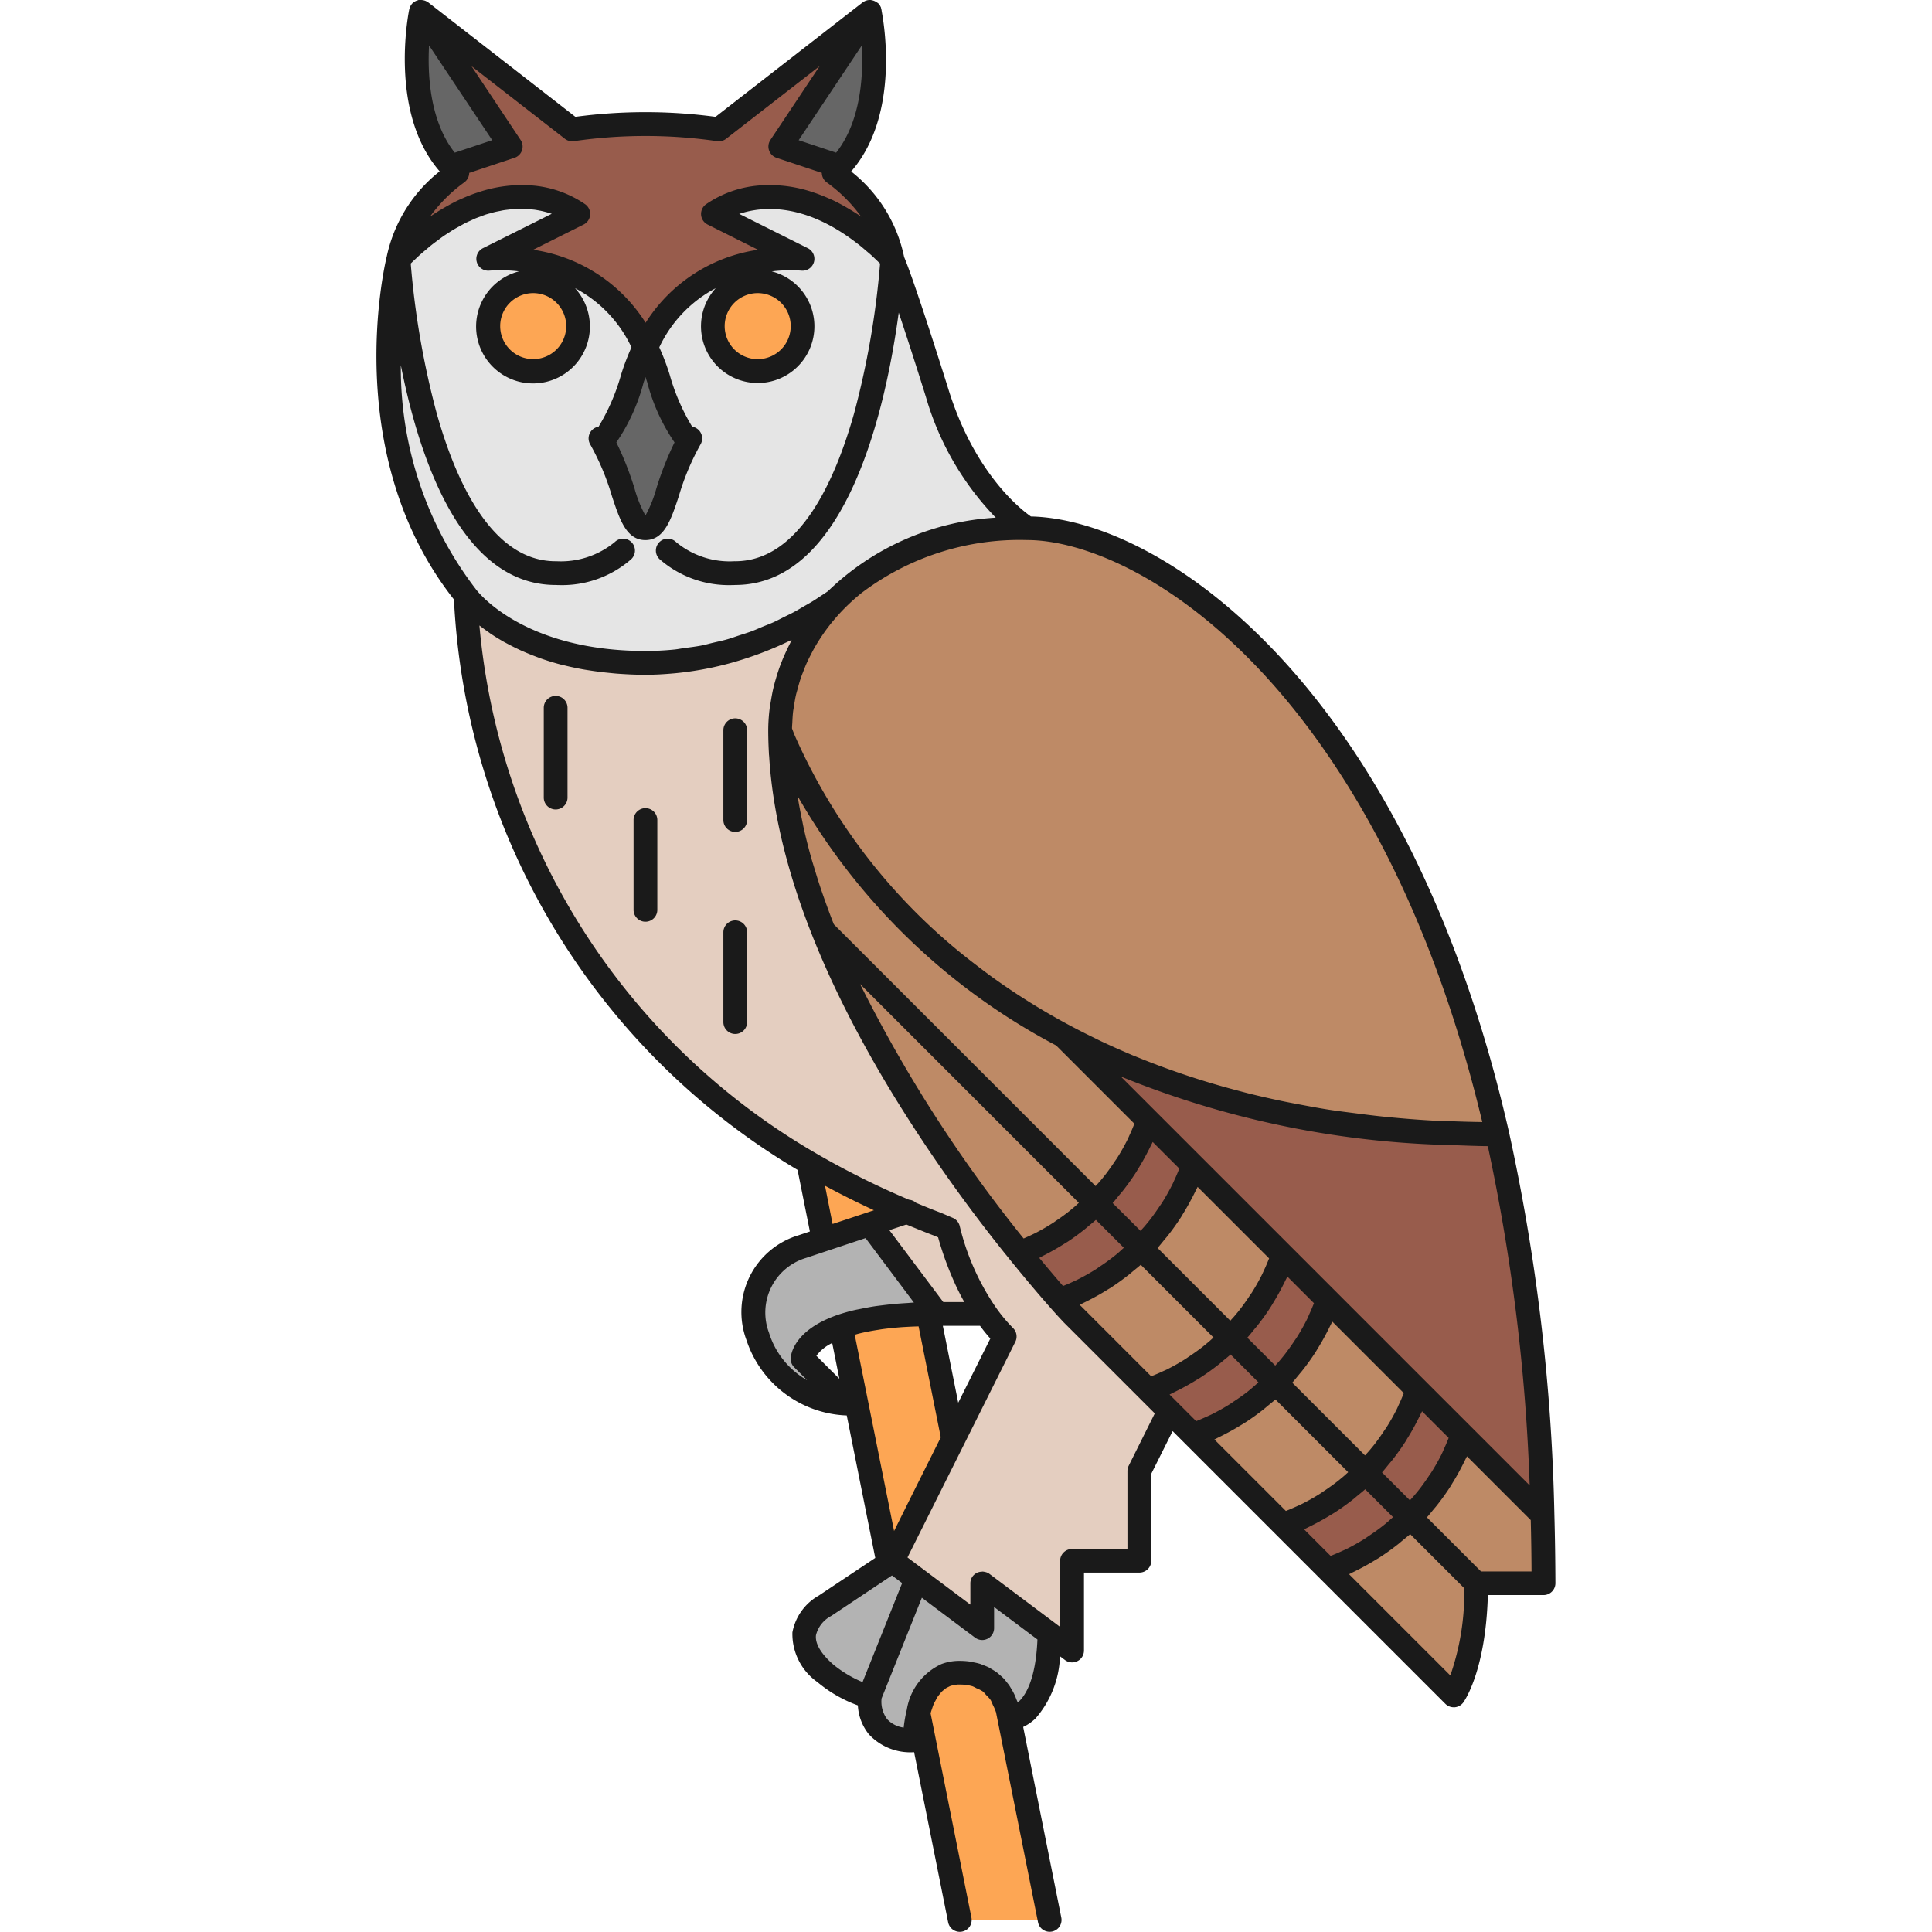 <?xml version="1.0" encoding="utf-8"?>
<!-- Uploaded to: SVG Repo, www.svgrepo.com, Generator: SVG Repo Mixer Tools -->
<svg width="800px" height="800px" viewBox="-23.77 0 121.971 121.971" xmlns="http://www.w3.org/2000/svg">
  <g id="Group_6760" data-name="Group 6760" transform="translate(-524.809 -1436.432)">
    <g id="Group_6758" data-name="Group 6758">
      <g id="Group_6646" data-name="Group 6646">
        <g id="Group_6645" data-name="Group 6645">
          <g id="Group_6644" data-name="Group 6644">
            <path id="Path_2404" data-name="Path 2404" d="M526.2,1452.769s1.173,19.843,9.921,19.843a6.086,6.086,0,0,0,4.252-1.417" fill="#e4cec0"/>
          </g>
        </g>
      </g>
      <g id="Group_6649" data-name="Group 6649">
        <g id="Group_6648" data-name="Group 6648">
          <g id="Group_6647" data-name="Group 6647">
            <path id="Path_2405" data-name="Path 2405" d="M557.378,1452.769s-1.174,19.843-9.922,19.843a6.086,6.086,0,0,1-4.252-1.417" fill="#e4cec0"/>
          </g>
        </g>
      </g>
      <g id="Group_6652" data-name="Group 6652">
        <g id="Group_6651" data-name="Group 6651">
          <g id="Group_6650" data-name="Group 6650">
            <path id="Path_2406" data-name="Path 2406" d="M595.567,1508.044c-6.413-28.086-21.808-38.267-29.685-38.267h0c-9.975,0-15.591,6.494-15.591,12.756h0S558.623,1508.008,595.567,1508.044Z" fill="#be8a66"/>
          </g>
        </g>
      </g>
      <g id="Group_6655" data-name="Group 6655">
        <g id="Group_6654" data-name="Group 6654">
          <g id="Group_6653" data-name="Group 6653">
            <path id="Path_2407" data-name="Path 2407" d="M595.567,1508.044c-11.858-.012-20.764-2.646-27.4-6.215l30.252,30.252A122.946,122.946,0,0,0,595.567,1508.044Z" fill="#985c4c"/>
          </g>
        </g>
      </g>
      <g id="Group_6658" data-name="Group 6658">
        <g id="Group_6657" data-name="Group 6657">
          <g id="Group_6656" data-name="Group 6656">
            <path id="Path_2408" data-name="Path 2408" d="M561.63,1542.038c-1.63,0-2.323,1.347-2.617,2.528l2.617,13.085H567.3l-2.661-13.3A2.952,2.952,0,0,0,561.63,1542.038Z" fill="#fda654"/>
          </g>
        </g>
      </g>
      <g id="Group_6661" data-name="Group 6661">
        <g id="Group_6660" data-name="Group 6660">
          <g id="Group_6659" data-name="Group 6659">
            <path id="Path_2409" data-name="Path 2409" d="M552.066,1509.832l.971,4.857,5.251-1.751A52.3,52.3,0,0,1,552.066,1509.832Z" fill="#fda654"/>
          </g>
        </g>
      </g>
      <g id="Group_6664" data-name="Group 6664">
        <g id="Group_6663" data-name="Group 6663">
          <g id="Group_6662" data-name="Group 6662">
            <path id="Path_2410" data-name="Path 2410" d="M559.647,1519.39a17.745,17.745,0,0,0-5.514.777l2.995,14.974.25-.167,3.847-7.694Z" fill="#fda654"/>
          </g>
        </g>
      </g>
      <g id="Group_6667" data-name="Group 6667">
        <g id="Group_6666" data-name="Group 6666">
          <g id="Group_6665" data-name="Group 6665">
            <path id="Path_2411" data-name="Path 2411" d="M560.892,1514l-.68-.286c-.631-.239-1.244-.489-1.849-.743-.026-.01-.05-.022-.075-.033l-2.328.776h0l4.252,5.67h3.069A16.377,16.377,0,0,1,560.892,1514Z" fill="#e4cec0"/>
          </g>
        </g>
      </g>
      <g id="Group_6670" data-name="Group 6670">
        <g id="Group_6669" data-name="Group 6669">
          <g id="Group_6668" data-name="Group 6668">
            <path id="Path_2412" data-name="Path 2412" d="M558.363,1512.971l-.011-.054-.064.021C558.313,1512.949,558.337,1512.961,558.363,1512.971Z" fill="#e4cec0"/>
          </g>
        </g>
      </g>
      <g id="Group_6673" data-name="Group 6673">
        <g id="Group_6672" data-name="Group 6672">
          <g id="Group_6671" data-name="Group 6671">
            <path id="Path_2413" data-name="Path 2413" d="M541.787,1478.281a21.428,21.428,0,0,0,12.02-3.955c2.649-2.688,6.737-4.549,12.075-4.549,0,0-3.7-2.186-5.67-8.5s-2.834-8.5-2.834-8.5h0c-6.54-6.6-11.339-2.834-11.339-2.834l5.669,2.834s-7.166-.731-9.921,5.67c-2.755-6.4-9.921-5.67-9.921-5.67l5.669-2.834s-4.8-3.768-11.338,2.834c0,0-3.04,12.251,4.251,21.26C530.448,1474.029,533.377,1478.281,541.787,1478.281Z" fill="#e5e5e5"/>
          </g>
        </g>
      </g>
      <g id="Group_6676" data-name="Group 6676">
        <g id="Group_6675" data-name="Group 6675">
          <g id="Group_6674" data-name="Group 6674">
            <path id="Path_2414" data-name="Path 2414" d="M568.716,1519.384s-18.425-19.6-18.425-36.851a11.776,11.776,0,0,1,3.516-8.207,21.428,21.428,0,0,1-12.02,3.955c-8.41,0-11.339-4.252-11.339-4.252a43.244,43.244,0,0,0,21.618,35.8,52.3,52.3,0,0,0,6.222,3.106l.064-.021.011.054c.605.254,1.218.5,1.849.743l.68.286a16.377,16.377,0,0,0,2.389,5.384,11.1,11.1,0,0,0,1.183,1.417l-3.239,6.479-3.847,7.694,5.669,4.252v-2.834h0l4.247,3.186,1.422,1.066v-5.669h4.252v-5.669l1.89-3.78Z" fill="#e4cec0"/>
          </g>
        </g>
      </g>
      <g id="Group_6679" data-name="Group 6679">
        <g id="Group_6678" data-name="Group 6678">
          <g id="Group_6677" data-name="Group 6677">
            <path id="Path_2415" data-name="Path 2415" d="M527.614,1437.179s-1.311,6.338,1.894,9.762l3.775-1.258Z" fill="#666"/>
          </g>
        </g>
      </g>
      <g id="Group_6682" data-name="Group 6682">
        <g id="Group_6681" data-name="Group 6681">
          <g id="Group_6680" data-name="Group 6680">
            <path id="Path_2416" data-name="Path 2416" d="M554.066,1446.941c3.205-3.424,1.894-9.762,1.894-9.762h0l-5.669,8.5Z" fill="#666"/>
          </g>
        </g>
      </g>
      <g id="Group_6685" data-name="Group 6685">
        <g id="Group_6684" data-name="Group 6684">
          <g id="Group_6683" data-name="Group 6683">
            <path id="Path_2417" data-name="Path 2417" d="M557.378,1452.769a8.754,8.754,0,0,0-3.714-5.432c.142-.126.275-.259.4-.4l-3.775-1.258,5.669-8.5-9.542,7.422a32.088,32.088,0,0,0-9.262,0l-9.542-7.422,5.669,8.5-3.775,1.258c.128.137.26.27.4.4a8.749,8.749,0,0,0-3.713,5.432c6.539-6.6,11.338-2.834,11.338-2.834l-5.669,2.834s7.166-.731,9.921,5.67c2.755-6.4,9.921-5.67,9.921-5.67l-5.669-2.834S550.838,1446.167,557.378,1452.769Z" fill="#985c4c"/>
          </g>
        </g>
      </g>
      <g id="Group_6688" data-name="Group 6688">
        <g id="Group_6687" data-name="Group 6687">
          <g id="Group_6686" data-name="Group 6686">
            <line id="Line_4" data-name="Line 4" y2="5.669" transform="translate(541.787 1488.202)" fill="#e4cec0"/>
          </g>
        </g>
      </g>
      <g id="Group_6691" data-name="Group 6691">
        <g id="Group_6690" data-name="Group 6690">
          <g id="Group_6689" data-name="Group 6689">
            <line id="Line_5" data-name="Line 5" y2="5.669" transform="translate(536.118 1481.116)" fill="#e4cec0"/>
          </g>
        </g>
      </g>
      <g id="Group_6694" data-name="Group 6694">
        <g id="Group_6693" data-name="Group 6693">
          <g id="Group_6692" data-name="Group 6692">
            <line id="Line_6" data-name="Line 6" y2="5.669" transform="translate(547.456 1482.533)" fill="#e4cec0"/>
          </g>
        </g>
      </g>
      <g id="Group_6697" data-name="Group 6697">
        <g id="Group_6696" data-name="Group 6696">
          <g id="Group_6695" data-name="Group 6695">
            <line id="Line_7" data-name="Line 7" y2="5.669" transform="translate(547.456 1495.289)" fill="#e4cec0"/>
          </g>
        </g>
      </g>
      <g id="Group_6700" data-name="Group 6700">
        <g id="Group_6699" data-name="Group 6699">
          <g id="Group_6698" data-name="Group 6698">
            <path id="Path_2418" data-name="Path 2418" d="M573.069,1515.232a14.176,14.176,0,0,1-5.135,3.286c.495.56.782.866.782.866l4.826,4.825a14.181,14.181,0,0,0,5.2-3.307Z" fill="#be8a66"/>
          </g>
        </g>
      </g>
      <g id="Group_6703" data-name="Group 6703">
        <g id="Group_6702" data-name="Group 6702">
          <g id="Group_6701" data-name="Group 6701">
            <path id="Path_2419" data-name="Path 2419" d="M553.015,1495.178c3.306,8.357,8.877,16,12.417,20.374a14.182,14.182,0,0,0,4.8-3.154Z" fill="#be8a66"/>
          </g>
        </g>
      </g>
      <g id="Group_6706" data-name="Group 6706">
        <g id="Group_6705" data-name="Group 6705">
          <g id="Group_6704" data-name="Group 6704">
            <path id="Path_2420" data-name="Path 2420" d="M581.573,1523.736l-2.835-2.834a14.181,14.181,0,0,1-5.2,3.307l1.316,1.316,1.518,1.519A14.177,14.177,0,0,0,581.573,1523.736Z" fill="#985c4c"/>
          </g>
        </g>
      </g>
      <g id="Group_6709" data-name="Group 6709">
        <g id="Group_6708" data-name="Group 6708">
          <g id="Group_6707" data-name="Group 6707">
            <path id="Path_2421" data-name="Path 2421" d="M573.069,1515.232l-2.835-2.834a14.182,14.182,0,0,1-4.8,3.154c1.051,1.3,1.922,2.311,2.5,2.966A14.176,14.176,0,0,0,573.069,1515.232Z" fill="#985c4c"/>
          </g>
        </g>
      </g>
      <g id="Group_6712" data-name="Group 6712">
        <g id="Group_6711" data-name="Group 6711">
          <g id="Group_6710" data-name="Group 6710">
            <path id="Path_2422" data-name="Path 2422" d="M584.88,1535.548l7.931,7.93s1.417-1.94,1.417-7.087l-4.151-4.151A14.188,14.188,0,0,1,584.88,1535.548Z" fill="#be8a66"/>
          </g>
        </g>
      </g>
      <g id="Group_6715" data-name="Group 6715">
        <g id="Group_6714" data-name="Group 6714">
          <g id="Group_6713" data-name="Group 6713">
            <path id="Path_2423" data-name="Path 2423" d="M581.573,1523.736a14.177,14.177,0,0,1-5.2,3.308l5.67,5.669a14.181,14.181,0,0,0,5.2-3.307Z" fill="#be8a66"/>
          </g>
        </g>
      </g>
      <g id="Group_6718" data-name="Group 6718">
        <g id="Group_6717" data-name="Group 6717">
          <g id="Group_6716" data-name="Group 6716">
            <path id="Path_2424" data-name="Path 2424" d="M590.077,1532.24l-2.835-2.834a14.181,14.181,0,0,1-5.2,3.307l2.834,2.835A14.188,14.188,0,0,0,590.077,1532.24Z" fill="#985c4c"/>
          </g>
        </g>
      </g>
      <g id="Group_6721" data-name="Group 6721">
        <g id="Group_6720" data-name="Group 6720">
          <g id="Group_6719" data-name="Group 6719">
            <path id="Path_2425" data-name="Path 2425" d="M578.738,1520.9a14.187,14.187,0,0,0,3.308-5.2l-5.67-5.669a14.181,14.181,0,0,1-3.307,5.2Z" fill="#be8a66"/>
          </g>
        </g>
      </g>
      <g id="Group_6724" data-name="Group 6724">
        <g id="Group_6723" data-name="Group 6723">
          <g id="Group_6722" data-name="Group 6722">
            <path id="Path_2426" data-name="Path 2426" d="M587.242,1529.406a14.186,14.186,0,0,0,3.308-5.2l-5.67-5.669a14.181,14.181,0,0,1-3.307,5.2Z" fill="#be8a66"/>
          </g>
        </g>
      </g>
      <g id="Group_6727" data-name="Group 6727">
        <g id="Group_6726" data-name="Group 6726">
          <g id="Group_6725" data-name="Group 6725">
            <path id="Path_2427" data-name="Path 2427" d="M587.242,1529.406l2.835,2.834a14.181,14.181,0,0,0,3.307-5.2l-2.834-2.835A14.186,14.186,0,0,1,587.242,1529.406Z" fill="#985c4c"/>
          </g>
        </g>
      </g>
      <g id="Group_6730" data-name="Group 6730">
        <g id="Group_6729" data-name="Group 6729">
          <g id="Group_6728" data-name="Group 6728">
            <path id="Path_2428" data-name="Path 2428" d="M578.738,1520.9l2.835,2.834a14.181,14.181,0,0,0,3.307-5.2l-2.834-2.835A14.187,14.187,0,0,1,578.738,1520.9Z" fill="#985c4c"/>
          </g>
        </g>
      </g>
      <g id="Group_6733" data-name="Group 6733">
        <g id="Group_6732" data-name="Group 6732">
          <g id="Group_6731" data-name="Group 6731">
            <path id="Path_2429" data-name="Path 2429" d="M598.421,1532.081l-5.037-5.037a14.181,14.181,0,0,1-3.307,5.2l4.151,4.151h4.252Q598.48,1534.192,598.421,1532.081Z" fill="#be8a66"/>
          </g>
        </g>
      </g>
      <g id="Group_6736" data-name="Group 6736">
        <g id="Group_6735" data-name="Group 6735">
          <g id="Group_6734" data-name="Group 6734">
            <path id="Path_2430" data-name="Path 2430" d="M570.234,1512.4l2.835,2.834a14.181,14.181,0,0,0,3.307-5.2l-2.834-2.835A14.187,14.187,0,0,1,570.234,1512.4Z" fill="#985c4c"/>
          </g>
        </g>
      </g>
      <g id="Group_6739" data-name="Group 6739">
        <g id="Group_6738" data-name="Group 6738">
          <g id="Group_6737" data-name="Group 6737">
            <path id="Path_2431" data-name="Path 2431" d="M573.542,1507.2l-5.373-5.372c-14.032-7.552-17.878-19.3-17.878-19.3a34.905,34.905,0,0,0,2.724,12.645l17.219,17.22A14.187,14.187,0,0,0,573.542,1507.2Z" fill="#be8a66"/>
          </g>
        </g>
      </g>
      <g id="Group_6742" data-name="Group 6742">
        <g id="Group_6741" data-name="Group 6741">
          <g id="Group_6740" data-name="Group 6740">
            <path id="Path_2432" data-name="Path 2432" d="M541.787,1458.439c-.463,0-1.664,5.669-2.835,5.669,1.58,2.639,1.673,5.669,2.835,5.669s1.255-3.03,2.835-5.669C543.451,1464.108,542.25,1458.439,541.787,1458.439Z" fill="#666"/>
          </g>
        </g>
      </g>
      <g id="Group_6745" data-name="Group 6745">
        <g id="Group_6744" data-name="Group 6744">
          <g id="Group_6743" data-name="Group 6743">
            <path id="Path_2433" data-name="Path 2433" d="M563.047,1536.391h0v2.834l-5.669-4.252-.25.167-4,2.668s-2.99,1.607,0,4.252c0,0,1.721,1.417,2.834,1.417,0,0-.486,2.835,2.835,2.835a7.568,7.568,0,0,1,.218-1.747c.294-1.181.987-2.528,2.617-2.528a2.952,2.952,0,0,1,3.008,2.311,3.612,3.612,0,0,1,.119.591s2.435.051,2.537-5.363Z" fill="#b3b3b3"/>
          </g>
        </g>
      </g>
      <g id="Group_6748" data-name="Group 6748">
        <g id="Group_6747" data-name="Group 6747">
          <g id="Group_6746" data-name="Group 6746">
            <line id="Line_8" data-name="Line 8" y1="7.087" x2="2.835" transform="translate(555.96 1536.391)" fill="#b3b3b3"/>
          </g>
        </g>
      </g>
      <g id="Group_6751" data-name="Group 6751">
        <g id="Group_6750" data-name="Group 6750">
          <g id="Group_6749" data-name="Group 6749">
            <path id="Path_2434" data-name="Path 2434" d="M555.96,1513.714l-2.923.975-1.329.442s-4.243,1.432-2.834,5.67a6.218,6.218,0,0,0,5.669,4.252l-2.835-2.835s.044-1.212,2.425-2.051a17.745,17.745,0,0,1,5.514-.777c.185,0,.371-.006.565-.006l-4.252-5.67Z" fill="#b3b3b3"/>
          </g>
        </g>
      </g>
      <g id="Group_6754" data-name="Group 6754">
        <g id="Group_6753" data-name="Group 6753">
          <g id="Group_6752" data-name="Group 6752">
            <circle id="Ellipse_165" data-name="Ellipse 165" cx="2.835" cy="2.835" r="2.835" transform="translate(546.039 1454.187)" fill="#fda654"/>
          </g>
        </g>
      </g>
      <g id="Group_6757" data-name="Group 6757">
        <g id="Group_6756" data-name="Group 6756">
          <g id="Group_6755" data-name="Group 6755">
            <circle id="Ellipse_166" data-name="Ellipse 166" cx="2.835" cy="2.835" r="2.835" transform="translate(531.866 1454.187)" fill="#fda654"/>
          </g>
        </g>
      </g>
    </g>
    <g id="Group_6759" data-name="Group 6759">
      <path id="Path_2435" data-name="Path 2435" d="M541.787,1487.453a.75.75,0,0,0-.75.75v5.669a.75.75,0,0,0,1.5,0V1488.2A.75.75,0,0,0,541.787,1487.453Z" fill="#1a1a1a"/>
      <path id="Path_2436" data-name="Path 2436" d="M536.118,1480.366a.75.75,0,0,0-.75.75v5.669a.75.75,0,0,0,1.5,0v-5.669A.75.75,0,0,0,536.118,1480.366Z" fill="#1a1a1a"/>
      <path id="Path_2437" data-name="Path 2437" d="M547.457,1481.783a.75.75,0,0,0-.75.75v5.67a.75.75,0,0,0,1.5,0v-5.67A.75.75,0,0,0,547.457,1481.783Z" fill="#1a1a1a"/>
      <path id="Path_2438" data-name="Path 2438" d="M547.457,1494.539a.75.75,0,0,0-.75.75v5.669a.75.75,0,0,0,1.5,0v-5.669A.75.75,0,0,0,547.457,1494.539Z" fill="#1a1a1a"/>
      <path id="Path_2439" data-name="Path 2439" d="M599.17,1532.061a124.3,124.3,0,0,0-2.872-24.184c-6.4-28.037-21.79-38.644-30.176-38.84-.669-.468-3.555-2.734-5.194-7.987-.023-.075-2.079-6.655-2.809-8.393a9.237,9.237,0,0,0-3.344-5.4c2.952-3.391,2.161-8.888,1.927-10.117a.767.767,0,0,0-.033-.17c-.012-.055-.019-.086-.021-.09s-.007-.007-.01-.012a.744.744,0,0,0-.167-.239.531.531,0,0,0-.051-.032.611.611,0,0,0-.069-.044.744.744,0,0,0-.287-.108c-.013,0-.023-.012-.037-.013h-.022c-.016,0-.031,0-.047,0a.724.724,0,0,0-.2.026l-.048.015a.716.716,0,0,0-.189.1c-.007.005-.016.006-.023.012l-.029.022,0,0-9.258,7.2a33.308,33.308,0,0,0-8.847,0l-9.289-7.224a.4.4,0,0,0-.037-.02.715.715,0,0,0-.171-.089.689.689,0,0,0-.088-.023.74.74,0,0,0-.148-.019.632.632,0,0,0-.1,0c-.021,0-.042,0-.063,0a.624.624,0,0,0-.086.031c-.028.009-.056.017-.084.029a.731.731,0,0,0-.16.1c-.012.01-.026.014-.038.024l-.006.008a.756.756,0,0,0-.146.2.571.571,0,0,0-.025.069.755.755,0,0,0-.047.126c-.055.269-1.3,6.535,1.92,10.23a9.311,9.311,0,0,0-3.34,5.37c-.2.815-2.86,12.649,4.242,21.66a44.4,44.4,0,0,0,21.693,36.01l.778,3.889-.7.235a5.059,5.059,0,0,0-3.306,6.617,6.933,6.933,0,0,0,6.333,4.763l1.8,8.994-3.562,2.374a3.379,3.379,0,0,0-1.668,2.324,3.719,3.719,0,0,0,1.585,3.147,8.445,8.445,0,0,0,2.547,1.465,3.159,3.159,0,0,0,.7,1.83,3.577,3.577,0,0,0,2.851,1.124l2.148,10.739a.75.75,0,1,0,1.471-.294l-2.579-12.9c.027-.1.057-.186.087-.273s.064-.2.1-.283.087-.177.131-.259.074-.147.113-.208a2.128,2.128,0,0,1,.146-.189c.04-.049.079-.1.119-.145a1.769,1.769,0,0,1,.155-.131c.04-.031.079-.068.118-.094a1.714,1.714,0,0,1,.158-.083c.036-.017.073-.039.107-.053a1.484,1.484,0,0,1,.155-.045c.029-.007.061-.019.089-.025a1.42,1.42,0,0,1,.148-.018c.019,0,.042-.007.06-.008.061,0,.115,0,.157,0a2.814,2.814,0,0,1,.81.11,2.011,2.011,0,0,1,.232.117,1.988,1.988,0,0,1,.419.213,1.967,1.967,0,0,1,.2.218,2.032,2.032,0,0,1,.294.33,2.744,2.744,0,0,1,.132.3,2.889,2.889,0,0,1,.2.465l2.652,13.255a.749.749,0,0,0,.734.6.821.821,0,0,0,.148-.014.749.749,0,0,0,.588-.883l-2.407-12.036a2.876,2.876,0,0,0,.781-.538,6.283,6.283,0,0,0,1.543-3.923l.315.237a.751.751,0,0,0,.45.15.737.737,0,0,0,.336-.08.748.748,0,0,0,.414-.67v-4.92h3.5a.75.75,0,0,0,.75-.75v-5.492l1.346-2.691.782.783,5.669,5.669,2.835,2.835,7.93,7.93a.751.751,0,0,0,.531.22l.057,0a.75.75,0,0,0,.548-.306c.061-.083,1.417-2,1.549-6.779h3.515a.75.75,0,0,0,.75-.75C599.23,1534.975,599.21,1533.518,599.17,1532.061Zm-7.1-3.86c-.2.4-.418.788-.656,1.165-.053.084-.113.163-.168.245q-.289.44-.611.855c-.092.118-.188.232-.284.347s-.2.224-.3.337l-.9-.9-.862-.862c.144-.16.277-.33.414-.5.074-.089.151-.175.223-.266q.447-.566.839-1.173c.055-.086.1-.175.158-.262q.311-.5.579-1.03c.062-.12.124-.24.182-.362.043-.089.092-.175.133-.265l1.679,1.68c-.091.227-.184.455-.289.678C592.16,1528,592.118,1528.1,592.068,1528.2Zm-12.271-3.907c-.273.212-.556.412-.845.6-.086.057-.168.12-.256.175-.376.237-.765.455-1.162.654-.1.05-.2.091-.3.139-.224.1-.452.2-.681.29l-1.679-1.679c.091-.042.178-.092.267-.135.12-.057.238-.118.356-.178q.531-.271,1.039-.585c.084-.052.171-.1.254-.153q.61-.393,1.179-.843c.088-.069.171-.143.257-.215.168-.139.341-.273.5-.419l1.758,1.758c-.113.1-.222.2-.338.3S579.915,1524.2,579.8,1524.294Zm9.437,1.071q-.3.6-.656,1.166c-.054.085-.116.166-.171.25-.192.29-.394.574-.607.848-.093.119-.19.235-.287.351s-.2.223-.3.335l-4.593-4.592c.147-.163.282-.336.422-.505.07-.085.143-.167.211-.254q.452-.57.845-1.181c.053-.082.1-.167.151-.251q.315-.508.586-1.041c.061-.119.122-.236.179-.356.043-.09.093-.176.134-.267l4.514,4.514c-.093.231-.187.461-.294.687C589.322,1525.167,589.283,1525.268,589.234,1525.365Zm-5.67-5.668c-.2.4-.418.788-.656,1.165-.053.084-.113.163-.167.246-.194.292-.4.578-.612.854-.092.118-.188.232-.283.347s-.2.225-.3.337l-.9-.9-.863-.862c.144-.16.277-.33.415-.5.073-.09.15-.176.222-.266.3-.378.579-.769.839-1.174.055-.086.105-.175.158-.262q.31-.5.579-1.03c.062-.12.124-.24.182-.362.043-.089.092-.175.133-.265l1.679,1.68c-.091.228-.184.455-.289.678C583.656,1519.492,583.614,1519.6,583.564,1519.7Zm-6.6,1.761c-.277.215-.563.418-.856.612-.082.054-.16.114-.243.166-.378.239-.769.458-1.168.658-.1.048-.2.088-.294.134-.226.106-.457.2-.689.293l-4.451-4.451-.059-.063c.1-.045.194-.1.291-.147.126-.06.25-.123.374-.188q.522-.269,1.022-.579c.082-.051.166-.1.247-.149.4-.259.788-.539,1.163-.835.093-.074.182-.153.274-.229.161-.133.326-.261.48-.4l2.241,2.241,2.352,2.352c-.112.1-.221.205-.337.3S577.082,1521.366,576.964,1521.458Zm-24.743-30.978q-.245-.882-.439-1.744c-.041-.182-.074-.364-.112-.546-.088-.424-.171-.846-.24-1.262-.013-.078-.023-.156-.035-.234a40.578,40.578,0,0,0,16.322,15.742l.015.016,4.922,4.922c-.093.231-.187.462-.293.688-.047.1-.086.2-.135.3q-.3.6-.656,1.166c-.054.085-.116.166-.171.251-.192.289-.393.573-.607.848-.093.119-.19.234-.287.35s-.2.223-.3.335l-13.762-13.762-2.764-2.764c-.105-.264-.206-.529-.306-.8-.089-.24-.177-.479-.261-.717q-.181-.507-.349-1.015c-.112-.343-.215-.683-.317-1.023C552.371,1490.981,552.291,1490.731,552.221,1490.48Zm28.509,26.381q-.3.6-.656,1.166c-.054.085-.116.166-.171.25-.192.29-.393.574-.607.848-.093.119-.19.235-.287.351s-.2.223-.3.335l-2.352-2.351-2.241-2.241c.145-.161.278-.331.415-.5.074-.089.15-.175.222-.265q.447-.567.84-1.175c.054-.085.1-.172.155-.258.209-.338.4-.685.585-1.038.059-.117.119-.233.176-.351.043-.091.094-.178.135-.27l4.514,4.514c-.093.231-.187.462-.293.688C580.818,1516.663,580.779,1516.764,580.73,1516.861Zm-9.449-4.477c.145-.16.277-.331.415-.5.074-.089.15-.175.222-.265q.447-.568.84-1.176c.054-.083.1-.171.154-.255q.313-.508.584-1.038c.061-.119.122-.236.179-.356.043-.09.093-.177.134-.267l1.68,1.679c-.093.229-.186.458-.291.682-.047.1-.088.2-.138.3q-.3.6-.655,1.165c-.054.086-.116.167-.172.252-.192.289-.393.573-.606.847-.093.119-.19.234-.286.35s-.2.224-.3.336l-.9-.9Zm-4.37-2.25,2.236,2.237c-.1.088-.193.18-.294.265s-.2.169-.3.25q-.4.318-.824.6c-.06.041-.117.086-.178.125-.343.224-.7.43-1.062.622-.1.052-.2.1-.3.147-.173.085-.352.162-.529.241a88.541,88.541,0,0,1-10.325-16.066Zm.02,5.558q.171-.087.34-.178.5-.269.983-.575c.065-.042.133-.08.2-.123.373-.247.733-.513,1.083-.793.091-.073.178-.151.268-.226.139-.117.282-.229.418-.352l.863.862.9.9c-.111.1-.217.2-.331.3s-.224.188-.339.278c-.277.217-.565.422-.859.616-.075.05-.147.106-.223.154-.371.236-.754.451-1.146.649-.1.053-.212.1-.318.148-.2.1-.412.182-.621.268-.41-.472-.915-1.066-1.5-1.772C566.743,1515.794,566.835,1515.74,566.931,1515.692Zm26.984,10.821-1.66-1.659-6.289-6.289-.555-.556-.128-.128-13.489-13.488a58.838,58.838,0,0,0,20.135,4.31c.3.014.613.015.916.026.7.025,1.405.056,2.121.062a121.58,121.58,0,0,1,2.642,21.416Zm-13.191-47.623c4.392,4.719,10.323,13.45,13.892,28.379-.622-.008-1.237-.025-1.849-.048-.423-.016-.859-.022-1.275-.045-.984-.055-1.951-.135-2.909-.228-.668-.066-1.314-.148-1.959-.232-.561-.071-1.124-.14-1.675-.225-.647-.1-1.272-.219-1.895-.337-.377-.071-.753-.142-1.125-.219q-1.02-.215-2-.456c-.258-.064-.511-.132-.766-.2a50.78,50.78,0,0,1-6.381-2.13c-.128-.052-.258-.1-.385-.157q-.941-.4-1.824-.815c-.191-.09-.378-.186-.568-.279a43.269,43.269,0,0,1-6.38-3.818c-.128-.094-.254-.188-.38-.283-.238-.177-.468-.354-.7-.532a36.808,36.808,0,0,1-11.342-14.421l-.008-.019c-.04-.1-.072-.183-.1-.256l-.056-.149c0-.124.013-.247.019-.371.011-.219.02-.439.045-.658.014-.126.04-.25.059-.375.035-.231.071-.463.123-.694.028-.123.065-.245.1-.367.059-.225.12-.449.194-.672.048-.142.1-.282.158-.423.072-.191.147-.381.231-.569s.167-.352.257-.525c.071-.139.143-.278.22-.415.122-.215.251-.427.389-.635.054-.084.11-.168.167-.251.171-.246.35-.488.542-.724l.091-.11c.221-.265.452-.524.7-.774l.01-.011a12.861,12.861,0,0,1,1.082-.977l.009-.007a16.528,16.528,0,0,1,10.443-3.336C569.295,1470.527,574.987,1472.724,580.724,1478.89Zm-26.9-32.82-2.366-.788,3.989-5.984C555.55,1441.206,555.387,1444.093,553.826,1446.07Zm-25.7-6.772,3.988,5.984-2.366.788C528.188,1444.093,528.024,1441.206,528.126,1439.3Zm2.226,8.645a.748.748,0,0,0,.307-.569v-.026l2.861-.954a.749.749,0,0,0,.386-1.127l-3.1-4.659,5.894,4.584a.752.752,0,0,0,.575.15,31.438,31.438,0,0,1,9.032,0,.753.753,0,0,0,.575-.15l5.9-4.584-3.106,4.659a.75.75,0,0,0,.387,1.127l2.86.953v.026a.747.747,0,0,0,.307.57,9.614,9.614,0,0,1,2.178,2.169c-.279-.193-.554-.364-.825-.524-.068-.04-.134-.079-.2-.116-.249-.141-.495-.273-.737-.388-.088-.043-.173-.077-.26-.116-.144-.064-.287-.126-.428-.181s-.283-.11-.421-.159l-.032-.01a8.52,8.52,0,0,0-3.283-.491,6.873,6.873,0,0,0-3.609,1.2l-.028.021a.749.749,0,0,0,.128,1.26l3.185,1.593a10.112,10.112,0,0,0-7.1,4.608,10.113,10.113,0,0,0-7.1-4.608l3.186-1.593a.75.75,0,0,0,.127-1.26l-.029-.022a6.883,6.883,0,0,0-3.608-1.2,8.551,8.551,0,0,0-3.174.457c-.058.019-.114.036-.172.056-.119.042-.24.088-.362.136q-.257.1-.517.219c-.06.028-.119.05-.18.079-.252.12-.509.258-.769.405l-.176.1c-.275.162-.553.335-.837.53A9.633,9.633,0,0,1,530.352,1447.943Zm18.522,6.993a2.085,2.085,0,1,1-2.085,2.085A2.087,2.087,0,0,1,548.874,1454.936Zm-7.2,5.629.113-.33c.039.114.077.224.112.328a12.106,12.106,0,0,0,1.724,3.8,20.076,20.076,0,0,0-1.15,2.917,7.878,7.878,0,0,1-.686,1.7,7.854,7.854,0,0,1-.686-1.7,19.959,19.959,0,0,0-1.15-2.917A12.093,12.093,0,0,0,541.674,1460.565Zm-4.889-3.544a2.084,2.084,0,1,1-2.085-2.085A2.087,2.087,0,0,1,536.785,1457.021Zm-10.441,2.468c1.185,6,3.86,13.85,9.748,13.873.052,0,.155.008.3.008a6.633,6.633,0,0,0,4.5-1.638.75.75,0,1,0-1.045-1.076,5.351,5.351,0,0,1-3.672,1.208.555.555,0,0,0-.057,0c-4.044,0-6.318-5.086-7.513-9.353a53.207,53.207,0,0,1-1.635-9.442c.08-.078.159-.154.239-.228.12-.114.241-.231.359-.337s.262-.225.392-.334.235-.2.35-.292c.13-.1.256-.194.384-.288.112-.083.225-.171.336-.247.127-.088.251-.166.376-.246.107-.069.215-.142.321-.2.124-.075.246-.139.368-.206.1-.056.2-.116.3-.166.122-.062.241-.114.361-.169.095-.043.192-.091.286-.131.121-.05.238-.091.356-.134.088-.033.178-.069.264-.1.12-.04.237-.071.354-.1.079-.022.16-.048.238-.067.119-.03.233-.051.348-.073.072-.015.146-.033.217-.044.12-.02.235-.032.35-.045.061-.007.124-.018.183-.023.119-.01.233-.013.348-.017.051,0,.106-.007.156-.007.121,0,.236,0,.35.009.04,0,.082,0,.121,0,.118.008.229.021.339.035l.1.01c.123.017.239.038.353.061.016,0,.035.005.051.009.113.023.221.05.325.078l.045.011c.117.033.228.068.332.1l-4.346,2.173a.75.75,0,0,0,.41,1.417,9.764,9.764,0,0,1,1.868.047,3.592,3.592,0,1,0,3.538,1.06,8.113,8.113,0,0,1,3.563,3.736,14.86,14.86,0,0,0-.654,1.721,13.159,13.159,0,0,1-1.423,3.288.749.749,0,0,0-.523,1.125,15.819,15.819,0,0,1,1.367,3.259c.492,1.489.916,2.775,2.111,2.775s1.619-1.286,2.111-2.775a15.815,15.815,0,0,1,1.367-3.259.749.749,0,0,0-.523-1.125,13.116,13.116,0,0,1-1.423-3.289,14.9,14.9,0,0,0-.654-1.72,8.116,8.116,0,0,1,3.563-3.735,3.58,3.58,0,1,0,3.539-1.061,9.931,9.931,0,0,1,1.865-.047.75.75,0,0,0,.411-1.417l-4.331-2.166c1.454-.487,4.122-.725,7.471,1.883.025.019.048.035.072.054.167.131.337.279.507.424.085.073.168.14.253.216.135.12.272.255.409.385.06.057.12.113.18.172a53.207,53.207,0,0,1-1.635,9.442c-1.2,4.267-3.469,9.353-7.513,9.353a.557.557,0,0,0-.057,0,5.3,5.3,0,0,1-3.672-1.208.75.75,0,1,0-1.045,1.076,6.633,6.633,0,0,0,4.5,1.638c.146,0,.249-.005.3-.008,7.077-.028,9.513-11.361,10.3-17.192.433,1.29,1,3.031,1.717,5.327a18.21,18.21,0,0,0,4.409,7.616,16.577,16.577,0,0,0-10.594,4.641c-.141.1-.3.2-.45.3-.174.114-.339.227-.525.341s-.376.218-.564.327-.38.227-.586.338-.432.217-.649.325-.411.213-.631.315-.485.2-.728.3c-.226.093-.441.193-.676.281-.264.1-.548.183-.823.274-.233.076-.456.161-.7.23-.3.087-.625.154-.941.229-.231.054-.452.12-.689.166-.365.072-.749.117-1.128.168-.2.028-.4.069-.606.09a18.235,18.235,0,0,1-1.832.092c-7.86,0-10.7-3.891-10.721-3.927a.555.555,0,0,0-.035-.046A22.934,22.934,0,0,1,526.344,1459.489Zm26.779,51.8.021.011c.957.52,1.948,1.015,2.961,1.487.036.017.069.036.105.052l-2.108.7-.5.165Zm6.8,3.116.341.143c.126.458.269.9.419,1.329.044.125.091.247.137.369.119.319.245.628.378.931.05.112.1.227.149.337.18.386.368.762.571,1.119h-1.328l-2.61-3.48-.793-1.057,1.071-.357.491.2c.118.047.246.1.357.145C559.393,1514.2,559.665,1514.308,559.921,1514.406Zm3.638,6.53-2.028,4.054-.971-4.856h2.346C563.121,1520.419,563.337,1520.69,563.559,1520.936Zm-6.077,12.152L555,1520.7c.094-.026.18-.055.279-.079s.211-.051.32-.074q.418-.09.882-.16c.085-.013.163-.028.25-.04q.6-.081,1.264-.13c.108-.008.225-.012.337-.019.225-.014.464-.021.7-.029l1.4,7.009-1.729,3.457Zm-7.9-12.524a3.6,3.6,0,0,1,2.36-4.721l1.329-.443h0l.84-.28,1.571-.523,3.052,4.069c-.153.007-.289.022-.437.031-.217.013-.43.027-.637.044-.3.025-.588.057-.87.092-.186.023-.374.044-.551.071-.295.045-.571.1-.842.155-.139.029-.286.053-.419.085a11.248,11.248,0,0,0-1.1.315c-2.781.981-2.918,2.556-2.924,2.732a.745.745,0,0,0,.219.557l.819.82A5.221,5.221,0,0,1,549.585,1520.564Zm2.994,1.464a2.66,2.66,0,0,1,1-.807l.452,2.259Zm1.044,19.47c-.529-.466-1.143-1.163-1.07-1.827a1.876,1.876,0,0,1,.928-1.2c.021-.011.041-.023.061-.036l3.81-2.54.642.481-2.5,6.251A7.443,7.443,0,0,1,553.623,1541.5Zm11.667,2.419c-.025-.075-.06-.141-.088-.214-.038-.1-.075-.194-.118-.286s-.1-.2-.16-.3-.1-.169-.148-.247-.133-.178-.2-.263-.112-.143-.174-.208c-.076-.08-.161-.151-.244-.223-.065-.057-.127-.117-.2-.168a3.28,3.28,0,0,0-.286-.182c-.072-.043-.14-.091-.215-.129a3.43,3.43,0,0,0-.336-.138c-.074-.029-.145-.063-.222-.087a3.837,3.837,0,0,0-.408-.094c-.068-.013-.133-.034-.2-.044a4.556,4.556,0,0,0-.66-.047,3.2,3.2,0,0,0-1.152.2,3.836,3.836,0,0,0-2.192,2.893,8.376,8.376,0,0,0-.195,1.12,1.736,1.736,0,0,1-1.042-.529,1.852,1.852,0,0,1-.354-1.312l2.543-6.358,3.36,2.52a.75.75,0,0,0,1.2-.6v-1.334l2.736,2.051C566.427,1542.484,565.771,1543.507,565.29,1543.917Zm7.007-14.948a.764.764,0,0,0-.079.336v4.919h-3.5a.75.75,0,0,0-.75.75v4.17l-.221-.167h0l-4.247-3.186a.754.754,0,0,0-.2-.1.572.572,0,0,0-.072-.017.8.8,0,0,0-.147-.024c-.01,0-.02,0-.03,0s-.022.007-.033.007a.73.73,0,0,0-.717.743v1.334l-3.969-2.976,3.568-7.134v0l3.239-6.478a.749.749,0,0,0-.14-.866,10.037,10.037,0,0,1-1.1-1.321,15.436,15.436,0,0,1-2.273-5.135.754.754,0,0,0-.436-.505l-.7-.3c-.257-.1-.524-.2-.806-.315l-.312-.127-.5-.207a.782.782,0,0,0-.128-.095.758.758,0,0,0-.319-.1l-.16-.07c-.984-.422-1.949-.866-2.886-1.335l-.119-.062c-.962-.485-1.9-.991-2.8-1.52a42.915,42.915,0,0,1-21.154-33.267c.025.021.059.043.085.063.154.12.322.241.5.366.056.039.1.076.163.115.24.16.5.321.783.482.06.034.126.066.188.1.232.126.477.251.737.373.1.049.211.1.321.145.254.112.524.22.8.325.108.04.21.081.322.12.393.136.806.266,1.25.381.064.017.135.03.2.046q.578.144,1.212.258c.155.027.315.051.475.075.372.058.758.105,1.158.144.169.017.333.035.507.048.571.042,1.16.071,1.788.071.605,0,1.191-.037,1.769-.088.144-.013.286-.027.428-.043a20.619,20.619,0,0,0,3.229-.626c.125-.035.248-.071.372-.108a22.307,22.307,0,0,0,2.807-1.048c.1-.046.2-.093.3-.14s.215-.1.318-.146c-.038.069-.064.143-.1.214-.158.307-.3.617-.436.931-.07.168-.133.337-.2.506-.094.26-.179.521-.256.785-.055.189-.109.378-.155.57-.066.277-.115.554-.161.832-.028.169-.063.338-.083.509a11.422,11.422,0,0,0-.087,1.354c0,.482.016.97.043,1.463,0,.063.011.128.015.191q.042.669.116,1.35l.007.06c.587,5.226,2.64,11,6.134,17.259q.412.741.837,1.465l.021.036c.337.575.679,1.138,1.024,1.694l.033.054a97.31,97.31,0,0,0,6.015,8.581l.058.073c.222.283.439.558.655.827l.084.1c.088.11.179.226.266.333.113.14.215.262.324.395l.111.137c.886,1.079,1.616,1.926,2.089,2.459.286.324.495.555.633.7l.164.177.016.017,4.825,4.825.934.934Zm5.674-1.792c.12-.057.238-.118.357-.179q.531-.272,1.039-.584c.084-.052.17-.1.253-.153.406-.261.8-.543,1.178-.842.089-.071.174-.146.262-.219.167-.138.338-.271.5-.417l2.241,2.241,2.352,2.352c-.112.1-.221.205-.337.3s-.229.192-.347.284c-.277.215-.562.417-.854.611-.083.054-.162.115-.246.167-.377.238-.767.457-1.165.656-.1.051-.205.092-.306.14-.223.1-.45.2-.678.289l-4.514-4.514C577.795,1527.27,577.881,1527.22,577.971,1527.177Zm5.67,5.669c.12-.057.238-.118.356-.178q.531-.271,1.039-.585c.084-.052.171-.1.254-.153q.611-.393,1.179-.843c.088-.069.171-.144.257-.215.168-.139.341-.273.5-.419l1.758,1.758c-.112.1-.22.2-.335.3s-.232.194-.351.287c-.275.213-.558.414-.848.606-.085.056-.165.118-.251.172-.377.238-.767.456-1.166.656-.1.048-.2.088-.3.135-.226.106-.456.2-.687.293l-1.679-1.68C583.465,1532.939,583.552,1532.889,583.641,1532.846Zm8.961,9.363-6.393-6.394c.089-.041.175-.09.264-.133.122-.058.242-.12.363-.182q.525-.268,1.029-.579c.087-.054.176-.1.262-.158q.607-.391,1.174-.84c.091-.071.177-.148.266-.222.166-.137.336-.27.5-.414l3.413,3.413A15.834,15.834,0,0,1,592.6,1542.209Zm1.937-6.568-3.415-3.414c.147-.163.282-.336.421-.505.071-.085.144-.167.212-.254.3-.38.583-.773.845-1.181.053-.082.1-.167.151-.251.21-.339.405-.687.586-1.041.061-.119.121-.236.179-.356.043-.09.093-.176.134-.267l4.027,4.027c.028,1.088.044,2.175.049,3.242Z" fill="#1a1a1a"/>
    </g>
  </g>
</svg>
